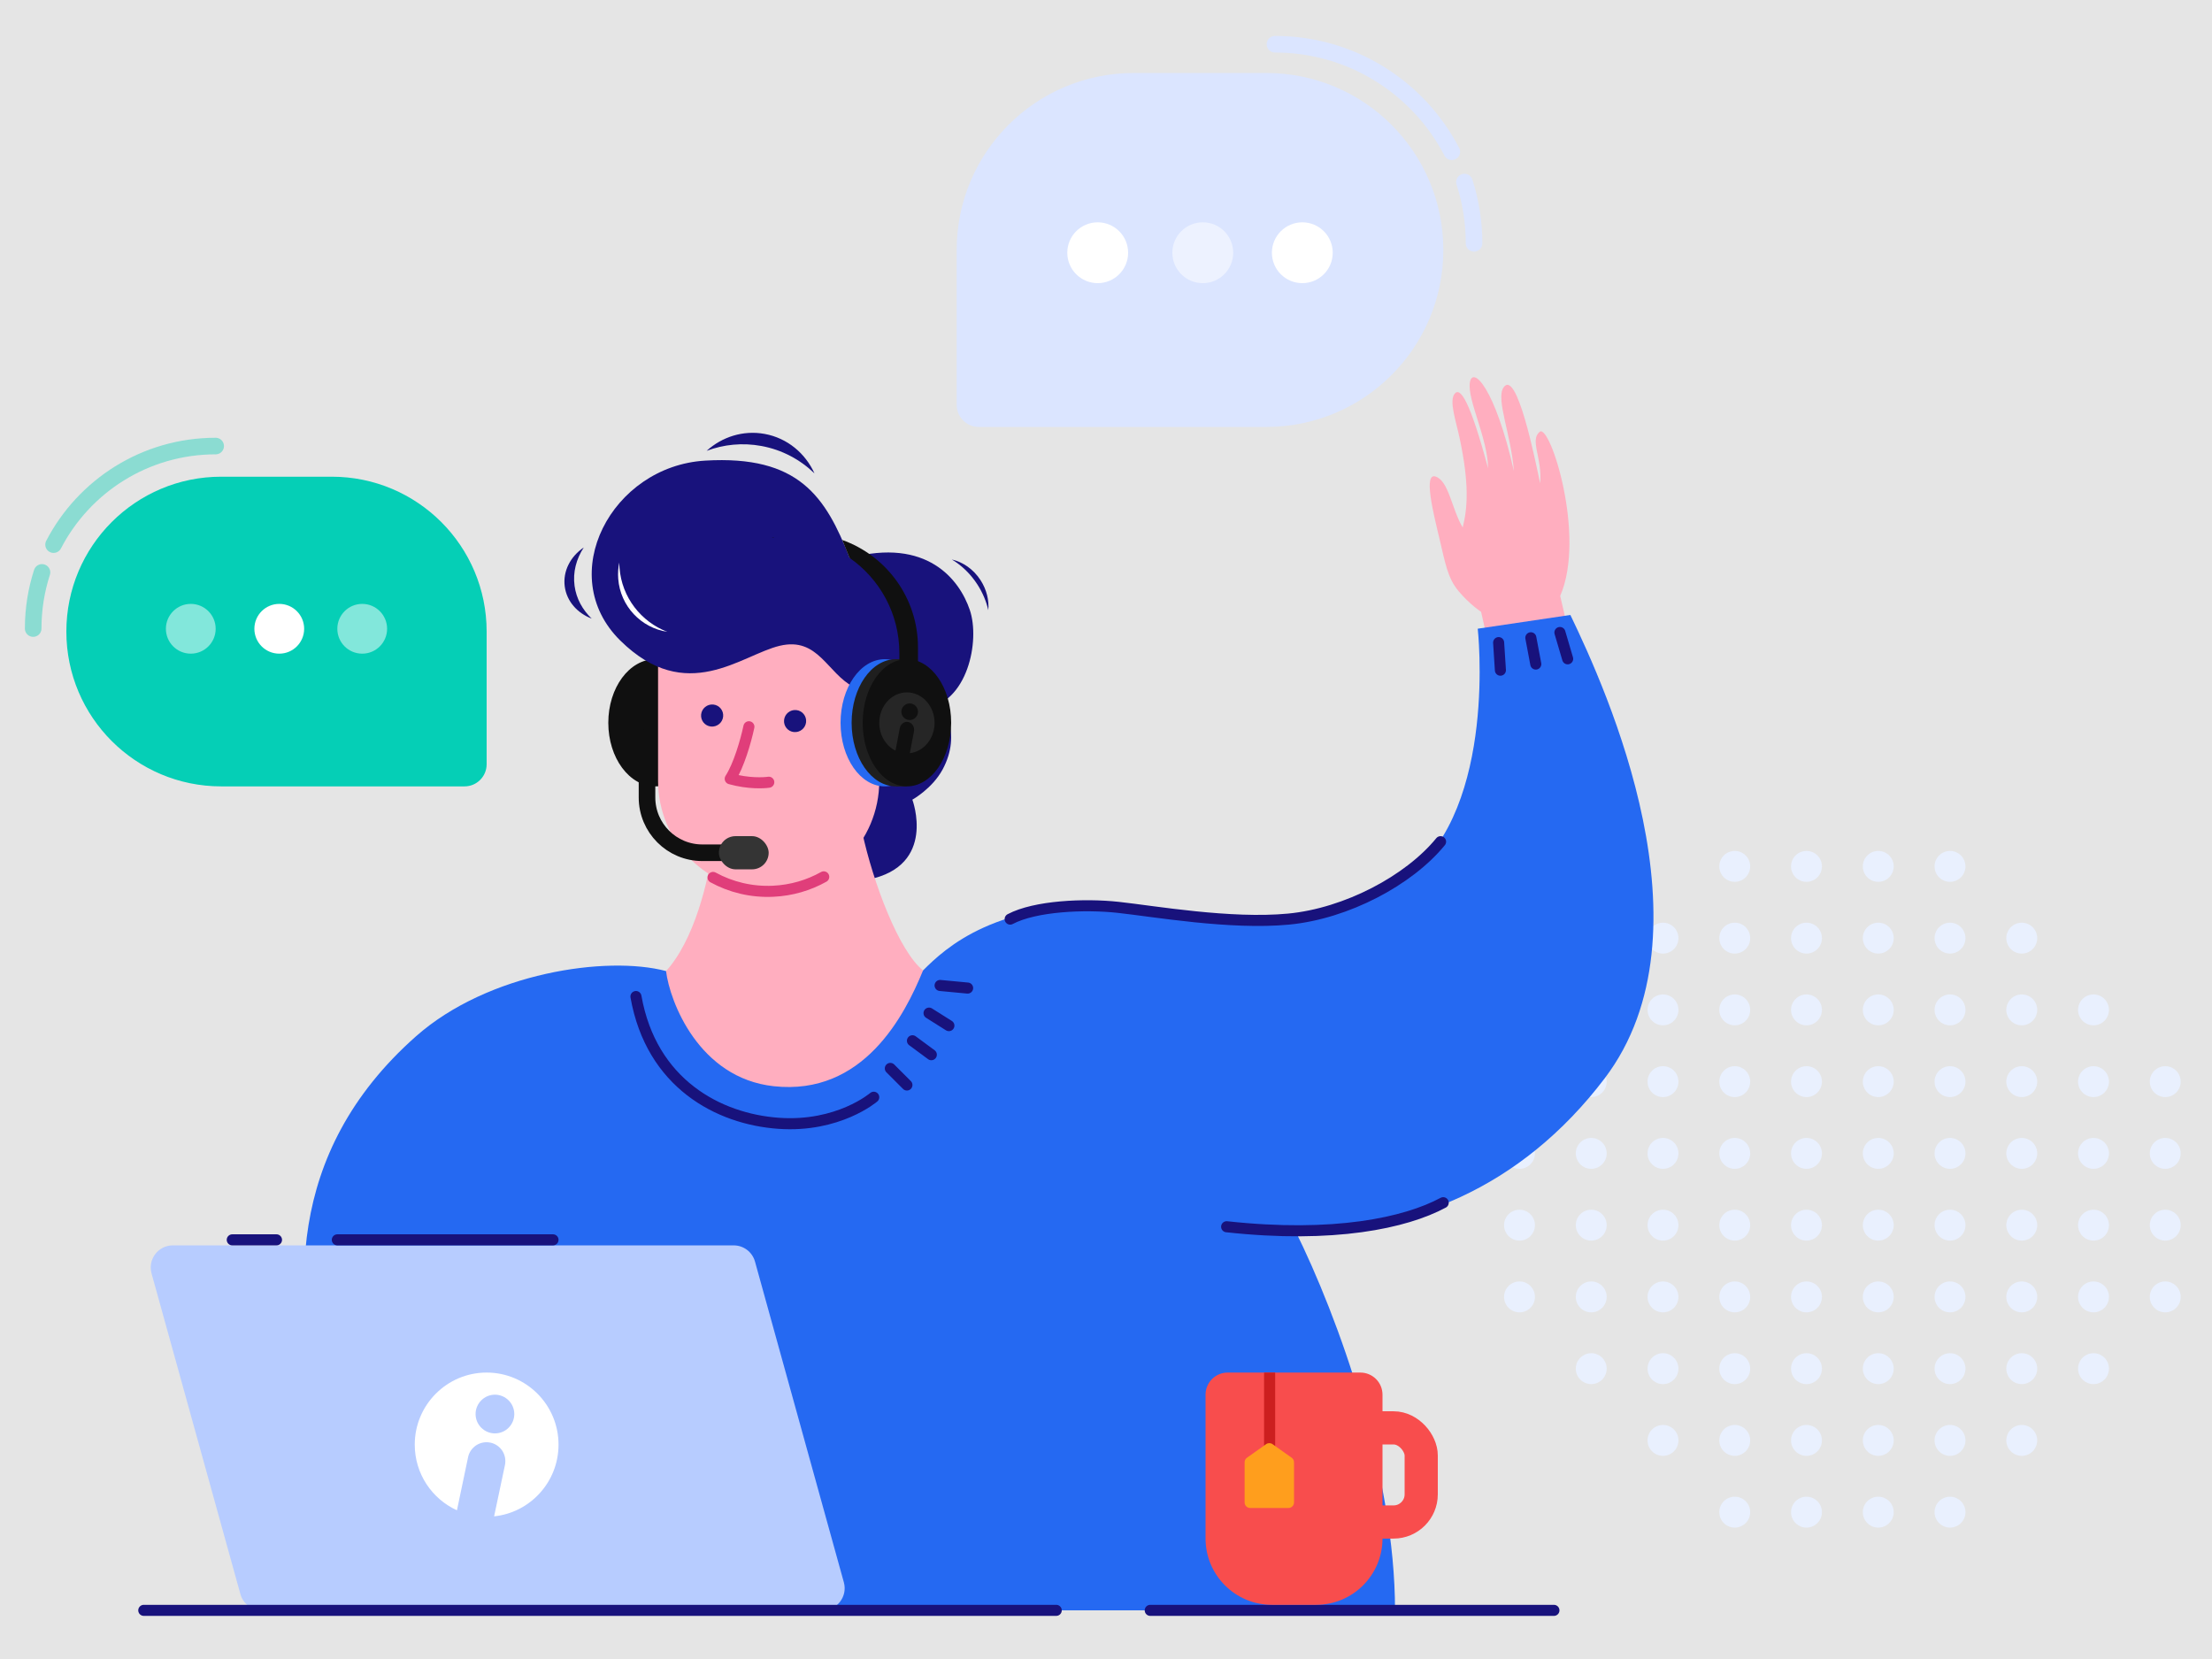 <svg width="400" height="300" viewBox="0 0 400 300" fill="none" xmlns="http://www.w3.org/2000/svg">
<rect x="0" y="0" width="400" height="300" fill="#808080" stroke="none"/>
<rect width="400" height="300" fill="white" fill-opacity="0.79"/>
<circle cx="274.773" cy="195.594" r="2.794" fill="#E9F0FE"/>
<circle cx="274.773" cy="208.568" r="2.794" fill="#E9F0FE"/>
<circle cx="287.748" cy="182.619" r="2.794" fill="#E9F0FE"/>
<circle cx="287.748" cy="195.594" r="2.794" fill="#E9F0FE"/>
<circle cx="287.748" cy="208.568" r="2.794" fill="#E9F0FE"/>
<circle cx="300.722" cy="169.645" r="2.794" fill="#E9F0FE"/>
<circle cx="300.722" cy="182.619" r="2.794" fill="#E9F0FE"/>
<circle cx="300.722" cy="195.594" r="2.794" fill="#E9F0FE"/>
<circle cx="300.722" cy="208.568" r="2.794" fill="#E9F0FE"/>
<circle cx="313.697" cy="156.67" r="2.794" fill="#E9F0FE"/>
<circle cx="313.697" cy="169.645" r="2.794" fill="#E9F0FE"/>
<circle cx="313.697" cy="182.619" r="2.794" fill="#E9F0FE"/>
<circle cx="313.697" cy="195.594" r="2.794" fill="#E9F0FE"/>
<circle cx="313.697" cy="208.568" r="2.794" fill="#E9F0FE"/>
<circle cx="326.671" cy="156.67" r="2.794" fill="#E9F0FE"/>
<circle cx="326.671" cy="169.645" r="2.794" fill="#E9F0FE"/>
<circle cx="326.671" cy="182.619" r="2.794" fill="#E9F0FE"/>
<circle cx="326.671" cy="195.594" r="2.794" fill="#E9F0FE"/>
<circle cx="326.671" cy="208.568" r="2.794" fill="#E9F0FE"/>
<circle cx="274.773" cy="221.547" r="2.794" fill="#E9F0FE"/>
<circle cx="274.773" cy="234.521" r="2.794" fill="#E9F0FE"/>
<circle cx="287.748" cy="221.547" r="2.794" fill="#E9F0FE"/>
<circle cx="287.748" cy="234.521" r="2.794" fill="#E9F0FE"/>
<circle cx="287.748" cy="247.496" r="2.794" fill="#E9F0FE"/>
<circle cx="300.722" cy="221.547" r="2.794" fill="#E9F0FE"/>
<circle cx="300.722" cy="234.521" r="2.794" fill="#E9F0FE"/>
<circle cx="300.722" cy="247.496" r="2.794" fill="#E9F0FE"/>
<circle cx="300.722" cy="260.471" r="2.794" fill="#E9F0FE"/>
<circle cx="313.697" cy="221.547" r="2.794" fill="#E9F0FE"/>
<circle cx="313.697" cy="234.521" r="2.794" fill="#E9F0FE"/>
<circle cx="313.697" cy="247.496" r="2.794" fill="#E9F0FE"/>
<circle cx="313.697" cy="260.471" r="2.794" fill="#E9F0FE"/>
<circle cx="313.697" cy="273.445" r="2.794" fill="#E9F0FE"/>
<circle cx="326.671" cy="221.547" r="2.794" fill="#E9F0FE"/>
<circle cx="326.671" cy="234.521" r="2.794" fill="#E9F0FE"/>
<circle cx="326.671" cy="247.496" r="2.794" fill="#E9F0FE"/>
<circle cx="326.671" cy="260.471" r="2.794" fill="#E9F0FE"/>
<circle cx="326.671" cy="273.445" r="2.794" fill="#E9F0FE"/>
<circle cx="339.65" cy="156.67" r="2.794" fill="#E9F0FE"/>
<circle cx="339.65" cy="169.645" r="2.794" fill="#E9F0FE"/>
<circle cx="339.65" cy="182.619" r="2.794" fill="#E9F0FE"/>
<circle cx="339.65" cy="195.594" r="2.794" fill="#E9F0FE"/>
<circle cx="339.65" cy="208.568" r="2.794" fill="#E9F0FE"/>
<circle cx="352.624" cy="156.67" r="2.794" fill="#E9F0FE"/>
<circle cx="352.624" cy="169.645" r="2.794" fill="#E9F0FE"/>
<circle cx="352.624" cy="182.619" r="2.794" fill="#E9F0FE"/>
<circle cx="352.624" cy="195.594" r="2.794" fill="#E9F0FE"/>
<circle cx="352.624" cy="208.568" r="2.794" fill="#E9F0FE"/>
<circle cx="365.599" cy="169.645" r="2.794" fill="#E9F0FE"/>
<circle cx="365.599" cy="182.619" r="2.794" fill="#E9F0FE"/>
<circle cx="365.599" cy="195.594" r="2.794" fill="#E9F0FE"/>
<circle cx="365.599" cy="208.568" r="2.794" fill="#E9F0FE"/>
<circle cx="378.573" cy="182.619" r="2.794" fill="#E9F0FE"/>
<circle cx="378.573" cy="195.594" r="2.794" fill="#E9F0FE"/>
<circle cx="378.573" cy="208.568" r="2.794" fill="#E9F0FE"/>
<circle cx="391.547" cy="195.594" r="2.794" fill="#E9F0FE"/>
<circle cx="391.547" cy="208.568" r="2.794" fill="#E9F0FE"/>
<circle cx="339.65" cy="221.547" r="2.794" fill="#E9F0FE"/>
<circle cx="339.65" cy="234.521" r="2.794" fill="#E9F0FE"/>
<circle cx="339.65" cy="247.496" r="2.794" fill="#E9F0FE"/>
<circle cx="339.65" cy="260.471" r="2.794" fill="#E9F0FE"/>
<circle cx="339.65" cy="273.445" r="2.794" fill="#E9F0FE"/>
<circle cx="352.624" cy="221.547" r="2.794" fill="#E9F0FE"/>
<circle cx="352.624" cy="234.521" r="2.794" fill="#E9F0FE"/>
<circle cx="352.624" cy="247.496" r="2.794" fill="#E9F0FE"/>
<circle cx="352.624" cy="260.471" r="2.794" fill="#E9F0FE"/>
<circle cx="352.624" cy="273.445" r="2.794" fill="#E9F0FE"/>
<circle cx="365.599" cy="221.547" r="2.794" fill="#E9F0FE"/>
<circle cx="365.599" cy="234.521" r="2.794" fill="#E9F0FE"/>
<circle cx="365.599" cy="247.496" r="2.794" fill="#E9F0FE"/>
<circle cx="365.599" cy="260.471" r="2.794" fill="#E9F0FE"/>
<circle cx="378.573" cy="221.547" r="2.794" fill="#E9F0FE"/>
<circle cx="378.573" cy="234.521" r="2.794" fill="#E9F0FE"/>
<circle cx="378.573" cy="247.496" r="2.794" fill="#E9F0FE"/>
<circle cx="391.547" cy="221.547" r="2.794" fill="#E9F0FE"/>
<circle cx="391.547" cy="234.521" r="2.794" fill="#E9F0FE"/>
<path d="M88 114.203C88 98.739 75.464 86.203 60 86.203H40C24.536 86.203 12 98.739 12 114.203C12 129.667 24.536 142.203 40 142.203H84C86.209 142.203 88 140.412 88 138.203V114.203Z" fill="#05CFB6"/>
<circle opacity="0.5" r="4.5" transform="matrix(-1 0 0 1 65.5 113.703)" fill="white"/>
<circle r="4.5" transform="matrix(-1 0 0 1 50.5 113.703)" fill="white"/>
<circle opacity="0.5" r="4.5" transform="matrix(-1 0 0 1 34.5 113.703)" fill="white"/>
<path d="M173 45.203C173 27.53 187.327 13.203 205 13.203H229C246.673 13.203 261 27.53 261 45.203C261 62.876 246.673 77.203 229 77.203H177C174.791 77.203 173 75.412 173 73.203V45.203Z" fill="#DBE5FF"/>
<circle cx="198.5" cy="45.703" r="5.5" fill="white"/>
<circle opacity="0.5" cx="217.5" cy="45.703" r="5.5" fill="white"/>
<circle cx="235.5" cy="45.703" r="5.5" fill="white"/>
<path d="M170.464 139.126C173.951 132.65 170.796 127.004 167.973 125.177L161.995 118.203L148.545 140.122C147.216 145.104 147.719 160.911 157.013 159.052C169.468 156.561 164.984 144.606 164.984 144.606C164.984 144.606 168.586 142.613 170.464 139.126Z" fill="#18127C"/>
<path d="M260.247 97.185C261.367 101.858 261.744 104.523 263.807 106.955C265.87 109.387 267.829 110.637 267.829 110.637L270.572 122.837L284.988 121.349C284.579 119.646 284.092 115.944 282.131 107.766C286.84 96.959 280.302 76.576 278.433 78.078C276.565 79.58 278.931 82.86 278.505 87.398C277.627 83.254 274.297 66.55 271.879 70.076C270.451 72.157 273.277 78.648 273.761 85.2C270.359 70.064 266.26 66.078 265.794 69.2C265.327 72.323 269.051 79.329 269.092 84.682C265.819 72.479 264.061 69.915 263.039 71.207C262.017 72.499 263.277 76.098 263.941 79.206C265.705 87.459 265.399 91.824 264.502 95.386C262.5 92 262 87 259.614 86.178C257.369 85.405 259.176 92.717 260.247 97.185Z" fill="#FFAEBF"/>
<path d="M119 176.994C125.052 171.947 127.741 160.339 128.582 155.293C134.801 149.237 153.876 141.127 155.893 150.413C157.91 159.699 162.537 171.947 166.908 175.48C167.748 182.545 163.075 197.786 143.711 198.19C119.505 198.695 120.009 184.564 119 176.994Z" fill="#FFAEBF"/>
<ellipse cx="118.5" cy="130.703" rx="8.5" ry="11.5" fill="#101010"/>
<path d="M119 114.203H159V141.203C159 152.249 150.046 161.203 139 161.203C127.955 161.203 119 152.249 119 141.203V114.203Z" fill="#FFAEBF"/>
<path d="M128.942 158.667C132.147 160.423 135.873 161.35 139.808 161.167C143.138 161.013 146.245 160.083 148.958 158.562" stroke="#E03E7A" stroke-width="2" stroke-linecap="round"/>
<path d="M112.166 115.83C124.143 127.628 134.042 118.426 141.014 116.775C147.987 115.125 149.538 121.746 154.462 124.29C161.065 127.702 161.691 124.601 167.041 128.203C175.01 127.201 177.251 115.858 175.379 110.32C173.507 104.782 167.604 97.166 153.645 100.896C149.291 89.778 144.457 82.291 127.523 83.293C110.589 84.295 100.188 104.033 112.166 115.83Z" fill="#18127C"/>
<path d="M154 128.203C154 124.337 157.134 121.203 161 121.203C164.866 121.203 168 124.351 168 128.217C168 134.824 162.644 140.203 156.037 140.203H154V128.203Z" fill="#FFAEBF"/>
<path d="M139.923 196.423C126.378 194.95 121.111 181.115 120.442 175.599C109.743 172.757 88.264 175.863 75.224 187.397C51.15 208.69 53.156 234.87 58.172 254.094L69.206 291.203H252.265C252.265 266.771 242.072 238.345 234.159 222.412C254.49 223.071 274.969 215.045 290.188 194.985C310.354 168.407 290.493 124.743 283.973 111.203L267.221 113.69C267.221 113.69 270.825 145.774 254.776 158.311C238.726 170.848 225.987 165.031 203.117 163.827C180.247 162.623 170.93 171.471 166.917 175.483C163.574 183.674 156.104 198.183 139.923 196.423Z" fill="#2569F2"/>
<path d="M161 193.203L164 196.203" stroke="#18127C" stroke-width="2" stroke-linecap="round" stroke-linejoin="round"/>
<path d="M165 188.203L168.413 190.723" stroke="#18127C" stroke-width="2" stroke-linecap="round" stroke-linejoin="round"/>
<path d="M168 183.203L171.589 185.464" stroke="#18127C" stroke-width="2" stroke-linecap="round" stroke-linejoin="round"/>
<path d="M170 178.203L174.976 178.674" stroke="#18127C" stroke-width="2" stroke-linecap="round" stroke-linejoin="round"/>
<circle r="2" transform="matrix(0.995 0.1 -0.107 0.994 128.776 129.391)" fill="#18127C"/>
<circle r="2" transform="matrix(0.995 0.1 -0.107 0.994 143.776 130.391)" fill="#18127C"/>
<path d="M135.425 131.42C134.856 134.083 133.588 138.44 132.048 140.827C135.321 141.746 138.191 141.584 139.02 141.45" stroke="#E03E7A" stroke-width="2" stroke-linecap="round" stroke-linejoin="round"/>
<path d="M27.404 230.271C26.698 227.723 28.615 225.203 31.259 225.203H132.672C134.47 225.203 136.047 226.403 136.527 228.135L152.596 286.135C153.302 288.683 151.386 291.203 148.741 291.203H47.328C45.531 291.203 43.954 290.004 43.474 288.271L27.404 230.271Z" fill="#B7CCFF"/>
<path fill-rule="evenodd" clip-rule="evenodd" d="M88 248.203C80.825 248.203 75 254.043 75 261.232C75 266.517 78.126 271.063 82.63 273.109L84.647 263.491C84.832 262.61 85.372 261.843 86.125 261.345C86.878 260.862 87.801 260.692 88.682 260.876H88.696C89.577 261.061 90.344 261.601 90.842 262.354C91.325 263.121 91.495 264.045 91.311 264.926L89.35 274.203C95.9 273.521 101 267.966 101 261.232C101 254.043 95.175 248.203 88 248.203ZM86 255.703C86 253.778 87.575 252.203 89.5 252.203C91.425 252.203 93 253.778 93 255.703C93 257.628 91.44 259.203 89.5 259.203C87.575 259.203 86 257.628 86 255.703Z" fill="white"/>
<path d="M115 180.203C117.781 195.951 129.933 202.353 140.779 203.128C151.625 203.903 158 198.415 158 198.415" stroke="#18127C" stroke-width="2" stroke-linecap="round"/>
<ellipse cx="160" cy="130.703" rx="8" ry="11.5" fill="#2569F2"/>
<ellipse cx="162" cy="130.703" rx="8" ry="11.5" fill="#1F1F1F"/>
<rect x="162" y="119.203" width="2" height="23" fill="#1F1F1F"/>
<ellipse cx="164" cy="130.703" rx="8" ry="11.5" fill="#101010"/>
<path fill-rule="evenodd" clip-rule="evenodd" d="M164 125.203C161.241 125.203 159 127.674 159 130.715C159 132.951 160.202 134.875 161.935 135.74L162.711 131.671C162.782 131.298 162.989 130.974 163.279 130.763C163.569 130.559 163.924 130.487 164.263 130.565H164.268C164.607 130.643 164.902 130.872 165.093 131.19C165.279 131.515 165.345 131.905 165.273 132.278L164.519 136.203C167.038 135.915 169 133.564 169 130.715C169 127.674 166.76 125.203 164 125.203ZM163 128.703C163 127.878 163.675 127.203 164.5 127.203C165.325 127.203 166 127.878 166 128.703C166 129.528 165.332 130.203 164.5 130.203C163.675 130.203 163 129.528 163 128.703Z" fill="white" fill-opacity="0.09"/>
<path fill-rule="evenodd" clip-rule="evenodd" d="M153.624 100.88C159.067 104.659 162.632 110.955 162.632 118.083V124.203H166V117.071C166 108.112 160.286 100.488 152.303 97.644C152.518 98.154 152.78 98.805 153.021 99.407C153.265 100.014 153.489 100.57 153.624 100.88ZM139.914 97.16C139.924 97.183 139.933 97.205 139.942 97.227C139.807 97.238 139.672 97.25 139.538 97.264C139.663 97.228 139.788 97.194 139.914 97.16Z" fill="#101010"/>
<path d="M117 133.203V144.203C117 149.726 121.477 154.203 127 154.203H133" stroke="#101010" stroke-width="3" stroke-linecap="round"/>
<rect x="130" y="151.203" width="9" height="6" rx="3" fill="#343434"/>
<path fill-rule="evenodd" clip-rule="evenodd" d="M111.986 101.729C111.789 102.674 111.72 103.662 111.797 104.673C112.176 109.641 115.953 113.537 120.677 114.256C115.948 112.45 112.435 108.047 112.025 102.664C112.001 102.351 111.988 102.039 111.986 101.729Z" fill="white"/>
<path d="M271 116.203L271.321 121.193" stroke="#18127C" stroke-width="2" stroke-linecap="round"/>
<path d="M276.823 115.328L277.72 120.083" stroke="#18127C" stroke-width="2" stroke-linecap="round"/>
<path d="M282.081 114.376L283.483 119.135" stroke="#18127C" stroke-width="2" stroke-linecap="round"/>
<path d="M260.979 217.486C254.114 221.172 241.172 223.946 221.815 221.834" stroke="#18127C" stroke-width="2" stroke-linecap="round"/>
<path fill-rule="evenodd" clip-rule="evenodd" d="M127.78 81.525C130.852 80.373 134.248 80.014 137.685 80.648C141.434 81.339 144.717 83.116 147.284 85.606C145.642 81.984 142.394 79.225 138.293 78.469C134.395 77.751 130.574 78.997 127.78 81.525Z" fill="#18127C"/>
<path fill-rule="evenodd" clip-rule="evenodd" d="M106.998 111.864C105.33 110.267 104.211 108.239 103.9 105.939C103.567 103.482 104.206 101.078 105.564 98.999C103.161 100.619 101.749 103.285 102.126 106.074C102.489 108.752 104.412 110.882 106.998 111.864Z" fill="#18127C"/>
<path fill-rule="evenodd" clip-rule="evenodd" d="M172.125 101.176C173.9 102.241 175.511 103.776 176.76 105.718C177.709 107.194 178.358 108.765 178.716 110.337C178.871 108.559 178.425 106.641 177.326 104.932C176.042 102.935 174.127 101.63 172.125 101.176Z" fill="#18127C"/>
<path d="M260.5 152.203C254.787 159.198 243.5 165.203 233 166.203C222.5 167.203 208.698 164.785 202.23 164.08C196.117 163.413 187.204 163.812 182.67 166.203" stroke="#18127C" stroke-width="2" stroke-linecap="round"/>
<path d="M266.556 44C266.556 40.135 265.947 36.413 264.82 32.923M230.556 8C244.47 8 256.54 15.893 262.533 27.446" stroke="#DBE5FF" stroke-width="3" stroke-linecap="round" stroke-linejoin="round"/>
<path d="M6 113.661C6 110.118 6.558 106.705 7.592 103.507M39 80.66C26.246 80.66 15.181 87.896 9.688 98.486" stroke="#05CFB6" stroke-opacity="0.4" stroke-width="3" stroke-linecap="round" stroke-linejoin="round"/>
<path d="M61 224.203H100" stroke="#18127C" stroke-width="2" stroke-linecap="round"/>
<path d="M42 224.203L50 224.203" stroke="#18127C" stroke-width="2" stroke-linecap="round"/>
<path d="M26 291.203H191" stroke="#18127C" stroke-width="2" stroke-linecap="round"/>
<path d="M208 291.203H281" stroke="#18127C" stroke-width="2" stroke-linecap="round"/>
<rect x="236" y="258.203" width="21" height="17.021" rx="5" stroke="#F84D4D" stroke-width="6"/>
<path d="M218 252.203C218 249.994 219.791 248.203 222 248.203H246C248.209 248.203 250 249.994 250 252.203V278.203C250 284.831 244.627 290.203 238 290.203H230C223.373 290.203 218 284.831 218 278.203V252.203Z" fill="#F84D4D"/>
<path d="M229.588 264.669L229.588 248.203" stroke="#CC1F1F" stroke-width="2"/>
<path d="M225.065 264.422C225.065 264.098 225.223 263.794 225.487 263.606L228.954 261.148C229.301 260.903 229.765 260.903 230.111 261.148L233.578 263.606C233.843 263.794 234 264.098 234 264.422V271.689C234 272.242 233.552 272.689 233 272.689H226.065C225.513 272.689 225.065 272.242 225.065 271.689V264.422Z" fill="#FF9E1D"/>
</svg>
